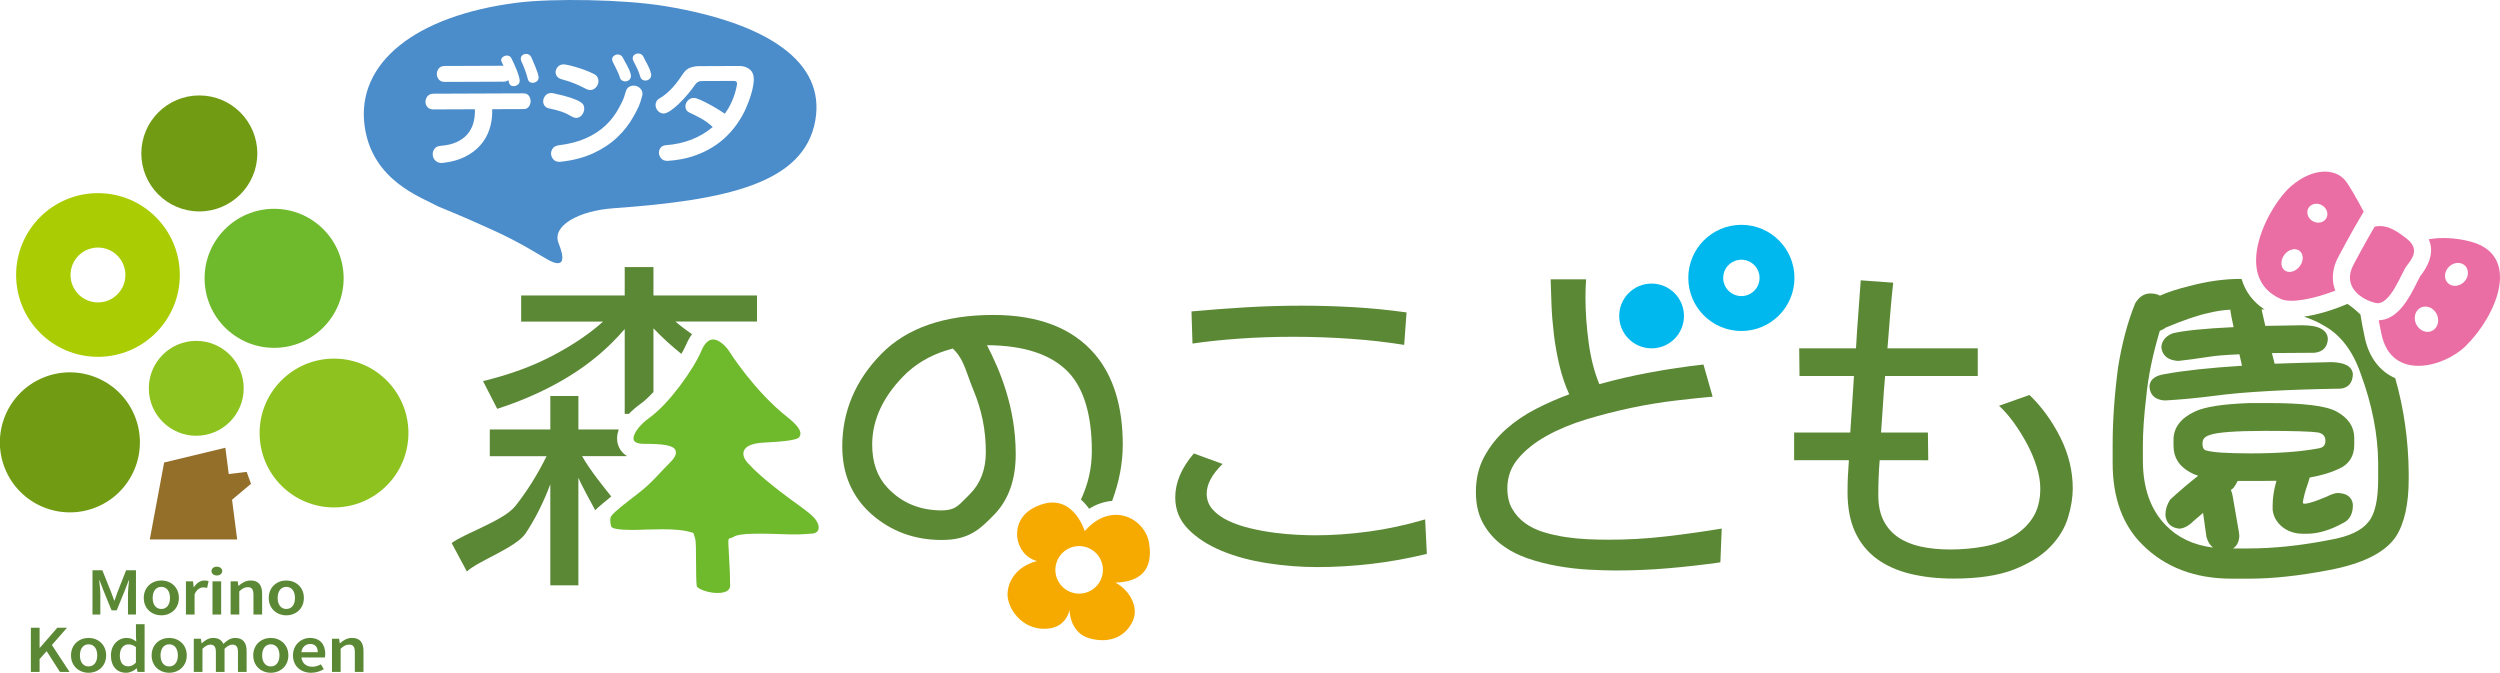 <svg version="1.1" xmlns="http://www.w3.org/2000/svg" xmlns:xlink="http://www.w3.org/1999/xlink" x="0px"
	 y="0px" viewBox="0 0 185.8 50" style="enable-background:new 0 0 185.8 50;" xml:space="preserve">
<style type="text/css">
	.digitakids0{fill:#5B8835;}
	.digitakids1{fill:#709B12;}
	.digitakids2{fill:#8DC21F;}
	.digitakids3{fill:#6FB92C;}
	.digitakids4{fill:#936F29;}
	.digitakids5{fill:#AACC03;}
	.digitakids6{fill:#4B8CCA;}
	.digitakids7{fill:#00B8EE;}
	.digitakids8{fill:#5C8934;}
	.digitakids9{fill:#F6AA00;}
	.digitakids10{fill:#EA6DA4;}
</style>
<g>
	<g>
		<g>
			<path class="digitakids0" d="M6.873,42.384h0.733l0.646,1.606c0.081,0.209,0.154,0.43,0.235,0.645H8.51c0.08-0.215,0.15-0.436,0.23-0.645
				l0.632-1.606h0.733v3.287H9.511v-1.504c0-0.304,0.051-0.741,0.083-1.046H9.571l-0.295,0.764l-0.602,1.476H8.291l-0.603-1.476
				l-0.291-0.764H7.374c0.031,0.304,0.083,0.742,0.083,1.046v1.504H6.873V42.384z"/>
			<path class="digitakids0" d="M10.685,44.439c0-0.822,0.621-1.297,1.305-1.297c0.684,0,1.305,0.475,1.305,1.297
				c0,0.818-0.621,1.292-1.305,1.292C11.306,45.732,10.685,45.257,10.685,44.439z M12.634,44.439c0-0.495-0.241-0.824-0.644-0.824
				s-0.644,0.33-0.644,0.824c0,0.495,0.241,0.82,0.644,0.82S12.634,44.934,12.634,44.439z"/>
			<path class="digitakids0" d="M13.819,43.203h0.527l0.049,0.44h0.018c0.196-0.322,0.486-0.501,0.78-0.501c0.139,0,0.228,0.016,0.311,0.05
				l-0.112,0.503c-0.096-0.024-0.168-0.04-0.282-0.04c-0.219,0-0.483,0.134-0.648,0.51v1.506h-0.644V43.203z"/>
			<path class="digitakids0" d="M15.718,42.443c0-0.195,0.17-0.328,0.398-0.328c0.228,0,0.398,0.133,0.398,0.328
				c0,0.191-0.17,0.327-0.398,0.327C15.888,42.77,15.718,42.634,15.718,42.443z M15.792,43.203h0.644v2.469h-0.644V43.203z"/>
			<path class="digitakids0" d="M17.141,43.203h0.527l0.049,0.333h0.018c0.246-0.215,0.525-0.394,0.901-0.394
				c0.588,0,0.845,0.358,0.845,0.981v1.548h-0.644v-1.474c0-0.406-0.13-0.558-0.427-0.558c-0.241,0-0.4,0.106-0.626,0.307v1.725
				h-0.644V43.203z"/>
			<path class="digitakids0" d="M19.974,44.439c0-0.822,0.621-1.297,1.305-1.297s1.305,0.475,1.305,1.297c0,0.818-0.621,1.292-1.305,1.292
				S19.974,45.257,19.974,44.439z M21.923,44.439c0-0.495-0.241-0.824-0.644-0.824c-0.402,0-0.644,0.33-0.644,0.824
				c0,0.495,0.241,0.82,0.644,0.82C21.681,45.259,21.923,44.934,21.923,44.439z"/>
			<path class="digitakids0" d="M2.294,46.653h0.648v1.494H2.96l1.301-1.494h0.72l-1.124,1.283l1.314,2.004H4.455l-0.988-1.546l-0.525,0.587
				v0.959H2.294V46.653z"/>
			<path class="digitakids0" d="M5.278,48.708c0-0.822,0.621-1.297,1.305-1.297s1.305,0.475,1.305,1.297C7.889,49.526,7.268,50,6.584,50
				S5.278,49.526,5.278,48.708z M7.227,48.708c0-0.495-0.241-0.824-0.644-0.824c-0.402,0-0.644,0.33-0.644,0.824
				c0,0.495,0.241,0.82,0.644,0.82C6.986,49.528,7.227,49.202,7.227,48.708z"/>
			<path class="digitakids0" d="M8.245,48.708c0-0.804,0.561-1.297,1.162-1.297c0.311,0,0.508,0.105,0.72,0.271l-0.024-0.398V46.39h0.644
				v3.55h-0.527l-0.049-0.267h-0.018C9.948,49.856,9.666,50,9.371,50C8.688,50,8.245,49.522,8.245,48.708z M10.102,49.244v-1.15
				c-0.188-0.151-0.373-0.205-0.559-0.205c-0.349,0-0.637,0.297-0.637,0.813c0,0.537,0.228,0.82,0.624,0.82
				C9.742,49.522,9.921,49.437,10.102,49.244z"/>
			<path class="digitakids0" d="M11.27,48.708c0-0.822,0.621-1.297,1.305-1.297s1.305,0.475,1.305,1.297c0,0.818-0.621,1.292-1.305,1.292
				S11.27,49.526,11.27,48.708z M13.219,48.708c0-0.495-0.241-0.824-0.644-0.824s-0.644,0.33-0.644,0.824
				c0,0.495,0.241,0.82,0.644,0.82S13.219,49.202,13.219,48.708z"/>
			<path class="digitakids0" d="M14.404,47.471h0.527l0.049,0.337h0.018c0.233-0.218,0.499-0.397,0.843-0.397
				c0.402,0,0.631,0.165,0.758,0.443c0.262-0.251,0.534-0.443,0.883-0.443c0.579,0,0.847,0.358,0.847,0.981v1.548h-0.644v-1.474
				c0-0.406-0.134-0.558-0.422-0.558c-0.174,0-0.362,0.1-0.575,0.307v1.725h-0.644v-1.474c0-0.406-0.134-0.558-0.422-0.558
				c-0.17,0-0.362,0.1-0.575,0.307v1.725h-0.644V47.471z"/>
			<path class="digitakids0" d="M18.821,48.708c0-0.822,0.621-1.297,1.305-1.297s1.305,0.475,1.305,1.297c0,0.818-0.621,1.292-1.305,1.292
				S18.821,49.526,18.821,48.708z M20.77,48.708c0-0.495-0.241-0.824-0.644-0.824c-0.402,0-0.644,0.33-0.644,0.824
				c0,0.495,0.241,0.82,0.644,0.82C20.528,49.528,20.77,49.202,20.77,48.708z"/>
			<path class="digitakids0" d="M21.774,48.708c0-0.803,0.619-1.297,1.265-1.297c0.742,0,1.133,0.483,1.133,1.172
				c0,0.111-0.014,0.221-0.028,0.282h-1.743c0.054,0.438,0.367,0.687,0.809,0.687c0.235,0,0.436-0.066,0.637-0.179l0.219,0.36
				C23.806,49.892,23.475,50,23.126,50C22.369,50,21.774,49.522,21.774,48.708z M23.616,48.47c0-0.38-0.188-0.611-0.563-0.611
				c-0.319,0-0.601,0.215-0.657,0.611H23.616z"/>
			<path class="digitakids0" d="M24.674,47.471h0.527l0.049,0.333h0.018c0.246-0.215,0.525-0.394,0.901-0.394
				c0.588,0,0.845,0.358,0.845,0.981v1.548h-0.644v-1.474c0-0.406-0.13-0.558-0.427-0.558c-0.241,0-0.4,0.106-0.626,0.307v1.725
				h-0.644V47.471z"/>
		</g>
	</g>
	<g>
		<g>
			<circle class="digitakids1" cx="14.813" cy="11.403" r="4.31"/>
			<circle class="digitakids2" cx="14.586" cy="28.86" r="3.526"/>
			<circle class="digitakids3" cx="20.372" cy="20.685" r="5.167"/>
			
				<ellipse transform="matrix(0.928 -0.373 0.373 0.928 -11.892 4.317)" class="digitakids1" cx="5.202" cy="32.866" rx="5.202" ry="5.202"/>
			<circle class="digitakids2" cx="24.824" cy="32.182" r="5.53"/>
			<polygon class="digitakids4" points="12.199,34.374 16.749,33.276 17.626,40.091 11.132,40.091 			"/>
			<polygon class="digitakids4" points="18.333,35.07 18.655,35.955 16.644,37.644 16.323,35.311 			"/>
		</g>
		<path class="digitakids5" d="M7.281,14.354c-3.36,0-6.083,2.723-6.083,6.083c0,3.36,2.723,6.083,6.083,6.083s6.083-2.723,6.083-6.083
			C13.364,17.077,10.641,14.354,7.281,14.354z M7.281,22.476c-1.126,0-2.039-0.913-2.039-2.039c0-1.126,0.913-2.039,2.039-2.039
			c1.126,0,2.039,0.913,2.039,2.039C9.32,21.563,8.407,22.476,7.281,22.476z"/>
	</g>
	<g>
		<path class="digitakids6" d="M49.46,0.46c-3.099-0.518-8.424-0.588-11.005-0.262c-7.632,0.964-11.958,4.501-11.363,9.115
			c0.532,4.126,4.227,5.335,5.437,6.015c2.232,0.916,2.609,1.111,3.879,1.673c2.299,1.018,3.756,2.007,4.385,2.339
			c1.187,0.626,1.166-0.163,0.72-1.268c-0.515-1.279,1.46-2.41,4.102-2.597c8.472-0.602,14.156-1.866,14.978-6.519
			C61.366,4.583,57.029,1.724,49.46,0.46z M45.624,4.153c0.089-0.071,0.187-0.106,0.294-0.106c0.073,0,0.141,0.017,0.206,0.054
			c0.065,0.035,0.119,0.095,0.165,0.18c0.04,0.078,0.088,0.168,0.144,0.272c0.057,0.104,0.115,0.209,0.174,0.318
			c0.059,0.11,0.113,0.22,0.161,0.331c0.048,0.112,0.083,0.216,0.106,0.311c0.012,0.057,0.017,0.097,0.017,0.125
			c0,0.129-0.044,0.23-0.133,0.303c-0.089,0.074-0.19,0.11-0.302,0.11c-0.078,0-0.155-0.023-0.231-0.071
			c-0.076-0.046-0.128-0.121-0.156-0.222c-0.062-0.202-0.143-0.397-0.242-0.588c-0.099-0.19-0.196-0.385-0.292-0.587
			c-0.029-0.067-0.043-0.12-0.043-0.16C45.49,4.314,45.534,4.222,45.624,4.153z M41.455,4.966c0.109-0.12,0.256-0.181,0.44-0.182
			c0.045-0.001,0.144,0.015,0.298,0.045c0.154,0.03,0.336,0.076,0.547,0.137c0.21,0.061,0.439,0.135,0.686,0.224
			c0.247,0.089,0.485,0.192,0.715,0.308c0.118,0.061,0.203,0.138,0.257,0.23c0.053,0.092,0.08,0.189,0.081,0.289
			c0,0.085-0.015,0.167-0.045,0.248c-0.03,0.082-0.074,0.153-0.13,0.215c-0.056,0.062-0.121,0.113-0.197,0.152
			c-0.076,0.04-0.155,0.059-0.239,0.06c-0.101,0-0.205-0.027-0.311-0.083c-0.27-0.144-0.548-0.277-0.834-0.395
			c-0.286-0.119-0.609-0.226-0.967-0.32c-0.163-0.044-0.281-0.115-0.354-0.213c-0.073-0.098-0.11-0.203-0.111-0.315
			C41.292,5.22,41.346,5.088,41.455,4.966z M32.608,5.093c0.098-0.126,0.244-0.189,0.44-0.19l4.377-0.017L37.29,4.617
			c-0.028-0.056-0.042-0.104-0.043-0.143c0-0.095,0.044-0.177,0.133-0.245c0.09-0.067,0.187-0.102,0.294-0.102
			c0.067-0.001,0.13,0.015,0.189,0.046c0.059,0.031,0.108,0.085,0.148,0.164c0.067,0.134,0.138,0.282,0.212,0.445
			c0.073,0.162,0.14,0.32,0.199,0.473c0.06,0.154,0.107,0.297,0.145,0.429c0.037,0.131,0.056,0.236,0.056,0.314
			c0.001,0.129-0.046,0.229-0.141,0.299c-0.095,0.071-0.198,0.106-0.311,0.106c-0.123,0.001-0.214-0.04-0.273-0.121
			c-0.059-0.08-0.097-0.192-0.115-0.331c-0.095,0.079-0.215,0.118-0.361,0.119l-4.369,0.017c-0.196,0.001-0.343-0.06-0.442-0.183
			c-0.098-0.122-0.148-0.257-0.148-0.402C32.462,5.355,32.51,5.22,32.608,5.093z M39.307,7.92c-0.086,0.124-0.219,0.186-0.398,0.187
			l-2.328,0.009l0.001,0.177c0.002,0.465-0.069,0.912-0.213,1.341c-0.144,0.429-0.366,0.815-0.668,1.158
			c-0.301,0.344-0.682,0.63-1.143,0.861c-0.461,0.232-1.008,0.382-1.641,0.453c-0.017,0-0.032,0.001-0.046,0.004
			c-0.014,0.003-0.03,0.004-0.046,0.004c-0.106,0.001-0.202-0.019-0.286-0.057c-0.085-0.04-0.154-0.089-0.211-0.151
			c-0.057-0.062-0.099-0.131-0.127-0.209c-0.028-0.078-0.043-0.16-0.043-0.244c-0.001-0.145,0.048-0.282,0.145-0.408
			c0.097-0.126,0.247-0.196,0.449-0.207c0.459-0.036,0.851-0.127,1.175-0.274c0.324-0.147,0.588-0.335,0.792-0.566
			c0.203-0.23,0.35-0.494,0.442-0.792c0.091-0.297,0.136-0.614,0.135-0.95L35.295,8.12L32.22,8.132
			c-0.202,0.001-0.352-0.056-0.45-0.17s-0.148-0.245-0.148-0.391c-0.001-0.151,0.049-0.29,0.149-0.417
			c0.101-0.125,0.249-0.19,0.445-0.19l6.688-0.026c0.179-0.001,0.313,0.059,0.4,0.179c0.087,0.121,0.131,0.254,0.132,0.399
			C39.436,7.662,39.393,7.796,39.307,7.92z M39.891,6.049c-0.092,0.071-0.194,0.106-0.306,0.106c-0.079,0-0.15-0.019-0.214-0.058
			c-0.065-0.04-0.111-0.106-0.139-0.201c-0.062-0.247-0.136-0.484-0.221-0.714c-0.085-0.228-0.173-0.439-0.263-0.629
			c-0.029-0.056-0.043-0.118-0.043-0.185c0-0.112,0.04-0.2,0.121-0.265c0.081-0.065,0.175-0.097,0.281-0.097
			c0.078-0.001,0.151,0.02,0.219,0.061c0.068,0.042,0.124,0.111,0.169,0.205c0.023,0.05,0.062,0.142,0.119,0.273
			c0.057,0.131,0.116,0.274,0.178,0.427c0.062,0.153,0.117,0.303,0.166,0.449c0.048,0.145,0.072,0.257,0.073,0.335
			C40.029,5.882,39.983,5.979,39.891,6.049z M40.475,7.857c-0.071-0.101-0.106-0.207-0.106-0.32
			c-0.001-0.151,0.052-0.292,0.158-0.424c0.106-0.132,0.252-0.199,0.436-0.2c0.028,0,0.053,0.002,0.076,0.005
			c0.023,0.003,0.047,0.006,0.076,0.012c0.566,0.121,1.005,0.235,1.316,0.34c0.311,0.106,0.54,0.205,0.686,0.3
			c0.146,0.095,0.234,0.184,0.261,0.267c0.028,0.085,0.043,0.163,0.043,0.236c0,0.084-0.015,0.166-0.045,0.247
			c-0.03,0.082-0.072,0.156-0.125,0.224c-0.053,0.067-0.117,0.121-0.193,0.16c-0.075,0.04-0.155,0.059-0.239,0.06
			c-0.095,0-0.196-0.03-0.303-0.091c-0.13-0.078-0.257-0.147-0.383-0.209c-0.126-0.061-0.257-0.115-0.391-0.162
			c-0.135-0.048-0.278-0.09-0.429-0.129c-0.151-0.038-0.317-0.077-0.496-0.115C40.658,8.024,40.545,7.957,40.475,7.857z
			 M47.725,7.135c-0.182,0.673-0.27,0.837-0.598,1.444c-0.328,0.606-0.743,1.147-1.246,1.622c-0.502,0.475-1.1,0.873-1.793,1.192
			c-0.694,0.319-1.496,0.528-2.409,0.627c-0.017,0-0.034,0.001-0.05,0.004c-0.017,0.003-0.031,0.005-0.042,0.005
			c-0.207,0.001-0.364-0.063-0.471-0.192c-0.107-0.129-0.161-0.271-0.162-0.428c-0.001-0.14,0.044-0.269,0.133-0.387
			c0.089-0.117,0.226-0.191,0.411-0.22c0.801-0.098,1.488-0.276,2.061-0.534c0.573-0.256,1.061-0.577,1.462-0.959
			c0.402-0.382,0.735-0.825,0.999-1.328c0.265-0.502,0.314-0.575,0.486-1.17c0.044-0.158,0.119-0.271,0.226-0.342
			c0.106-0.07,0.224-0.106,0.352-0.106c0.084,0,0.165,0.013,0.244,0.042c0.078,0.028,0.149,0.067,0.21,0.121
			c0.062,0.053,0.113,0.116,0.152,0.189c0.039,0.072,0.059,0.154,0.059,0.243C47.75,7.015,47.742,7.073,47.725,7.135z M48.263,5.874
			c-0.089,0.076-0.19,0.115-0.302,0.115c-0.078,0.001-0.154-0.023-0.227-0.07c-0.073-0.048-0.123-0.125-0.152-0.23
			c-0.074-0.246-0.153-0.453-0.238-0.621c-0.085-0.168-0.175-0.346-0.271-0.537c-0.034-0.066-0.051-0.131-0.051-0.192
			c0-0.112,0.041-0.201,0.125-0.265c0.084-0.065,0.179-0.097,0.285-0.098c0.078,0,0.152,0.02,0.223,0.058
			c0.07,0.04,0.128,0.106,0.173,0.201c0.051,0.112,0.102,0.213,0.152,0.302c0.051,0.089,0.099,0.179,0.144,0.268
			c0.045,0.09,0.089,0.183,0.132,0.282c0.042,0.098,0.08,0.208,0.115,0.331c0.017,0.05,0.026,0.101,0.026,0.151
			C48.397,5.696,48.353,5.797,48.263,5.874z M55.975,6.369c-0.033,0.213-0.093,0.462-0.182,0.744
			c-0.089,0.284-0.206,0.593-0.353,0.93c-0.147,0.337-0.335,0.678-0.563,1.023c-0.228,0.346-0.501,0.68-0.82,1.003
			c-0.318,0.324-0.691,0.618-1.118,0.882c-0.427,0.265-0.913,0.487-1.455,0.666c-0.543,0.178-1.156,0.29-1.839,0.338h-0.059
			c-0.196,0.001-0.347-0.063-0.454-0.191c-0.107-0.128-0.161-0.268-0.162-0.419c0-0.135,0.044-0.258,0.133-0.371
			c0.089-0.112,0.226-0.174,0.411-0.186c0.661-0.047,1.283-0.185,1.868-0.41c0.584-0.226,1.114-0.539,1.589-0.939
			c-0.298-0.273-0.593-0.49-0.885-0.648c-0.292-0.159-0.573-0.299-0.842-0.421c-0.107-0.05-0.184-0.115-0.232-0.196
			c-0.048-0.081-0.072-0.166-0.073-0.256c0-0.078,0.015-0.156,0.045-0.232c0.03-0.076,0.074-0.145,0.13-0.206
			c0.056-0.062,0.123-0.111,0.201-0.149c0.078-0.036,0.162-0.055,0.252-0.055c0.101-0.001,0.258,0.047,0.471,0.141
			c0.213,0.094,0.44,0.207,0.682,0.338c0.241,0.13,0.469,0.261,0.682,0.392c0.213,0.13,0.371,0.232,0.472,0.305
			c0.2-0.286,0.361-0.562,0.48-0.826c0.119-0.263,0.209-0.499,0.27-0.706c0.072-0.241,0.124-0.471,0.157-0.69
			c-0.001-0.145-0.077-0.218-0.228-0.217l-2.428,0.01c-0.084,0-0.165,0.022-0.243,0.063c-0.078,0.043-0.146,0.103-0.201,0.181
			c-0.184,0.264-0.386,0.526-0.606,0.784c-0.22,0.258-0.439,0.49-0.657,0.696c-0.218,0.205-0.423,0.371-0.616,0.498
			c-0.193,0.127-0.354,0.19-0.482,0.191c-0.084,0-0.163-0.017-0.236-0.054c-0.073-0.035-0.136-0.083-0.19-0.142
			c-0.053-0.059-0.096-0.127-0.127-0.205c-0.031-0.078-0.047-0.157-0.047-0.235c0-0.095,0.023-0.186,0.071-0.273
			c0.047-0.087,0.126-0.162,0.239-0.224c0.179-0.102,0.349-0.223,0.511-0.363c0.162-0.14,0.315-0.29,0.46-0.451
			c0.145-0.16,0.28-0.326,0.406-0.497c0.125-0.171,0.241-0.339,0.347-0.501c0.145-0.225,0.321-0.376,0.528-0.456
			c0.207-0.08,0.439-0.119,0.697-0.12l2.949-0.012c0.314-0.001,0.574,0.08,0.783,0.245c0.207,0.164,0.312,0.421,0.314,0.768
			C56.025,6.005,56.008,6.156,55.975,6.369z"/>
		<path class="digitakids0" d="M106.043,41.165c-1.374,0.335-2.744,0.582-4.109,0.742c-1.366,0.159-2.71,0.239-4.034,0.239
			c-1.223,0-2.459-0.097-3.707-0.289c-1.248-0.193-2.379-0.498-3.393-0.917c-1.014-0.419-1.843-0.955-2.488-1.609
			c-0.645-0.653-0.968-1.441-0.968-2.362c0-1.106,0.461-2.195,1.382-3.267l2.136,0.779c-0.788,0.77-1.181,1.507-1.181,2.212
			c0,0.452,0.151,0.846,0.452,1.181c0.302,0.335,0.695,0.616,1.181,0.842c0.486,0.226,1.03,0.411,1.634,0.553
			c0.603,0.142,1.202,0.252,1.797,0.327c0.594,0.076,1.16,0.126,1.697,0.151c0.536,0.025,0.972,0.037,1.307,0.037
			c1.273,0,2.597-0.092,3.971-0.277c1.374-0.184,2.773-0.485,4.197-0.905L106.043,41.165z M104.359,25.633
			c-1.223-0.2-2.543-0.352-3.958-0.452c-1.416-0.101-2.836-0.151-4.26-0.151c-1.425,0-2.777,0.046-4.059,0.138
			c-1.282,0.093-2.434,0.214-3.456,0.365l-0.075-2.388c1.273-0.117,2.597-0.217,3.971-0.301c1.374-0.084,2.781-0.126,4.222-0.126
			c1.29,0,2.585,0.038,3.883,0.113c1.298,0.076,2.601,0.205,3.908,0.389L104.359,25.633z"/>
		<path class="digitakids0" d="M127.858,41.794c-1.306,0.184-2.602,0.331-3.883,0.44c-1.282,0.109-2.576,0.164-3.883,0.164
			c-0.603,0-1.282-0.021-2.036-0.063c-0.753-0.042-1.516-0.13-2.287-0.265c-0.77-0.134-1.52-0.327-2.248-0.577
			c-0.729-0.252-1.379-0.594-1.948-1.031c-0.57-0.436-1.027-0.972-1.37-1.608c-0.344-0.637-0.515-1.399-0.515-2.287
			c0-0.989,0.209-1.868,0.628-2.638c0.419-0.771,0.959-1.449,1.621-2.036c0.662-0.586,1.403-1.089,2.225-1.508
			c0.819-0.419,1.642-0.779,2.463-1.081c-0.301-0.654-0.545-1.37-0.729-2.149c-0.184-0.779-0.322-1.554-0.415-2.325
			c-0.091-0.77-0.15-1.512-0.176-2.225c-0.025-0.712-0.046-1.327-0.063-1.847h2.638c-0.016,0.217-0.029,0.436-0.037,0.653
			c-0.01,0.218-0.012,0.445-0.012,0.679c0,1.089,0.079,2.216,0.239,3.38c0.158,1.164,0.423,2.191,0.791,3.079
			c1.207-0.335,2.464-0.624,3.77-0.867c1.308-0.243,2.63-0.44,3.971-0.59l0.679,2.388c-0.77,0.067-1.688,0.163-2.752,0.289
			c-1.065,0.125-2.158,0.305-3.281,0.54c-1.122,0.235-2.236,0.52-3.342,0.855c-1.106,0.335-2.094,0.745-2.966,1.231
			s-1.575,1.047-2.111,1.684c-0.537,0.637-0.804,1.374-0.804,2.212c0,0.603,0.121,1.114,0.364,1.533
			c0.243,0.419,0.562,0.771,0.954,1.056c0.394,0.285,0.851,0.507,1.37,0.666c0.52,0.16,1.055,0.28,1.609,0.364
			c0.552,0.084,1.11,0.138,1.67,0.164c0.562,0.025,1.077,0.037,1.546,0.037c1.424,0,2.831-0.079,4.223-0.239
			c1.389-0.159,2.79-0.356,4.197-0.59L127.858,41.794z"/>
		<path class="digitakids0" d="M139.696,34.204c-0.034,0.436-0.059,0.867-0.076,1.295c-0.017,0.427-0.025,0.858-0.025,1.294
			c0,0.754,0.13,1.387,0.39,1.897c0.259,0.511,0.624,0.926,1.093,1.244c0.469,0.318,1.031,0.549,1.684,0.691
			c0.654,0.142,1.383,0.213,2.186,0.213c0.871,0,1.709-0.075,2.514-0.226c0.804-0.151,1.516-0.402,2.136-0.754
			c0.62-0.352,1.114-0.817,1.483-1.394c0.368-0.578,0.553-1.295,0.553-2.149c0-0.503-0.088-1.039-0.264-1.609
			c-0.176-0.569-0.41-1.131-0.704-1.684c-0.293-0.553-0.62-1.081-0.98-1.583c-0.361-0.502-0.733-0.93-1.118-1.282l2.261-0.804
			c0.922,0.888,1.688,1.944,2.3,3.167c0.612,1.223,0.918,2.488,0.918,3.795c0,0.653-0.117,1.37-0.352,2.149
			c-0.235,0.779-0.675,1.504-1.319,2.173c-0.646,0.67-1.542,1.232-2.69,1.684C148.538,42.774,147.043,43,145.2,43
			c-1.173,0-2.246-0.117-3.217-0.352c-0.972-0.235-1.805-0.607-2.501-1.118c-0.695-0.511-1.231-1.173-1.608-1.985
			s-0.565-1.805-0.565-2.979c0-0.385,0.008-0.766,0.025-1.143c0.017-0.377,0.042-0.783,0.076-1.219h-4.071v-2.061h4.172
			c0.05-0.669,0.096-1.353,0.138-2.048c0.042-0.695,0.088-1.411,0.138-2.149h-4.046l-0.025-2.061h4.222
			c0.05-0.905,0.109-1.78,0.176-2.626c0.067-0.846,0.126-1.655,0.176-2.426l2.413,0.176c-0.084,0.754-0.16,1.542-0.226,2.363
			c-0.067,0.821-0.134,1.659-0.2,2.513h6.71v2.061h-6.886c-0.067,0.754-0.121,1.483-0.163,2.186
			c-0.042,0.704-0.088,1.374-0.138,2.011h3.482l0.025,2.061H139.696z"/>
		<circle class="digitakids7" cx="122.746" cy="23.482" r="2.407"/>
		<path class="digitakids7" d="M129.419,16.709c-2.179,0-3.945,1.766-3.945,3.945c0,2.179,1.766,3.945,3.945,3.945
			c2.179,0,3.945-1.766,3.945-3.945C133.364,18.475,131.598,16.709,129.419,16.709z M129.419,22.005
			c-0.746,0-1.351-0.605-1.351-1.351c0-0.746,0.605-1.351,1.351-1.351s1.351,0.605,1.351,1.351
			C130.77,21.4,130.165,22.005,129.419,22.005z"/>
		<g>
			<g>
				<g>
					<g>
						<path class="digitakids3" d="M49.26,39.336c0.841,0,1.559,0.049,2.187,0.247l0.087,0.027l0.027,0.087
							c0.15,0.473,0.16,0.342,0.167,1.797c0.005,0.952,0.011,1.852,0.057,2.071c0.043,0.203,0.978,0.578,1.771,0.494
							c0.469-0.049,0.707-0.235,0.707-0.554c0-0.654-0.036-1.35-0.072-2.022c-0.099-1.894-0.135-1.289,0.351-1.596
							c0.443-0.279,1.957-0.249,4.218-0.17c0.727,0.025,1.412-0.057,1.532-0.057c0.694,0,0.733-0.666,0.131-1.265
							c-0.421-0.419-1.126-0.881-1.702-1.309c-2.155-1.602-2.752-2.263-3.128-2.659c-0.301-0.316-0.412-0.652-0.304-0.924
							c0.145-0.365,0.64-0.566,1.512-0.612c0.815-0.042,2.524-0.132,2.618-0.43c0.036-0.113,0.385-0.448-0.892-1.454
							c-2.476-1.951-4.292-4.83-4.4-5.002c-0.409-0.535-0.846-0.81-1.202-0.771c-0.311,0.039-0.578,0.32-0.796,0.835
							c-0.608,1.436-2.446,3.961-3.817,4.943c-0.926,0.663-1.316,1.361-1.213,1.682c0.082,0.255,0.504,0.293,0.748,0.293
							c1.305,0,2.194,0.074,2.358,0.479c0.136,0.336-0.199,0.712-0.463,0.966c-0.503,0.484-1.269,1.429-2.202,2.152
							c-1.1,0.853-1.794,1.367-2.111,1.767c-0.129,0.163-0.061,0.66,0,0.785c0.078,0.162,0.611,0.247,1.557,0.247
							c0.582,0,0.529-0.014,1.032-0.027C48.461,39.346,48.874,39.336,49.26,39.336z"/>
					</g>
				</g>
			</g>
			<g>
				<path class="digitakids0" d="M35.899,28.323l1.055,2.061c1.977-0.637,3.761-1.445,5.353-2.426c1.592-0.98,2.966-2.149,4.122-3.506v6.308
					h0.31c0.241-0.254,0.529-0.503,0.862-0.742c0.295-0.211,0.626-0.521,0.964-0.885v-4.732c0.643,0.679,1.337,1.31,2.076,1.901
					c0.145-0.256,0.275-0.501,0.364-0.71c0.129-0.304,0.273-0.549,0.426-0.75c-0.43-0.3-0.846-0.61-1.232-0.944h6.063v-1.936h-7.697
					v-2.111h-2.136v2.111h-7.697V23.9h6.089c-1.005,0.905-2.258,1.751-3.757,2.538C39.563,27.226,37.842,27.854,35.899,28.323z"/>
				<path class="digitakids0" d="M45.429,36.897c-0.598-0.742-1.604-1.991-2.167-2.995h3.344c-0.427-0.263-0.604-0.629-0.67-0.834
					c-0.116-0.362-0.094-0.753,0.05-1.151h-3v-2.488H40.9v2.488h-4.499v1.986h4.222c-0.671,1.357-1.441,2.589-2.312,3.694
					c-0.872,1.106-3.772,2.028-4.744,2.765l1.131,2.111c0.888-0.821,3.667-1.772,4.379-2.852c0.712-1.081,1.32-2.291,1.822-3.632
					v7.515h2.086v-7.992c0.287,0.652,0.912,1.77,1.25,2.405C44.494,37.663,44.97,37.266,45.429,36.897z"/>
			</g>
		</g>
		<path class="digitakids8" d="M75.489,33.754c0-3.463-1.169-6.231-2.138-8.099c2.759,0.012,4.795,0.689,6.052,2.009
			c1.156,1.22,1.742,3.193,1.742,5.864c0,1.254-0.274,2.457-0.81,3.599c0.24,0.215,0.443,0.451,0.609,0.685
			c0.542-0.343,1.121-0.538,1.71-0.585c0.524-1.415,0.79-2.815,0.79-4.177c0-2.844-0.696-5.104-2.069-6.717
			c-1.65-1.942-4.19-2.926-7.551-2.926c-3.636,0-6.434,0.972-8.317,2.888c-1.931,1.965-2.91,4.28-2.91,6.882
			c0,2.058,0.729,3.751,2.168,5.033c1.447,1.274,3.201,1.921,5.213,1.921c2.002,0,2.818-0.744,3.986-1.962
			C74.977,37.087,75.489,35.603,75.489,33.754z M72.083,36.721c-0.12,0.118-0.227,0.227-0.327,0.329
			c-0.605,0.616-0.856,0.871-1.779,0.884c-1.615-0.008-2.949-0.55-4.017-1.683c-0.757-0.803-1.14-1.88-1.14-3.2
			c0-1.931,0.888-3.748,2.634-5.398c0.924-0.83,2.054-1.417,3.362-1.748c0.611,0.579,0.853,1.255,1.155,2.099
			c0.107,0.301,0.22,0.615,0.357,0.944c0.641,1.534,0.939,3.013,0.939,4.656C73.267,34.887,72.868,35.936,72.083,36.721z"/>
		<path class="digitakids9" d="M85.403,40.371c-0.291-1.834-2.791-3.198-4.785-0.897c0,0-0.964-3.251-3.838-1.711
			c-1.839,0.986-1.394,3.481,0.284,3.933c-1.903,0.507-2.308,2.017-2.153,2.804c0.211,1.074,1.177,2.157,2.543,2.229
			c1.826,0.097,2.032-1.417,2.032-1.417s-0.016,1.734,1.519,2.139c1.535,0.406,2.672-0.185,3.18-1.292
			c0.528-1.15-0.401-2.42-1.291-2.859C84.731,43.247,85.722,42.377,85.403,40.371z M81.887,42.884
			c-0.294,0.931-1.287,1.447-2.217,1.152c-0.931-0.294-1.447-1.287-1.152-2.217c0.294-0.931,1.287-1.447,2.217-1.152
			C81.665,40.961,82.181,41.953,81.887,42.884z"/>
		<path class="digitakids8" d="M175.755,25.113c-0.145-0.68-0.253-1.25-0.328-1.741c-0.273-0.264-0.559-0.505-0.862-0.715
			c-0.035-0.025-0.074-0.045-0.109-0.069c-1.08,0.461-2.213,0.805-3.222,0.946c0.502,0.171,0.978,0.368,1.394,0.62
			c1.277,0.671,2.227,1.893,2.825,3.639c0.84,2.274,1.275,4.495,1.292,6.601v1.206c0,1.558-0.242,2.629-0.728,3.193
			c-0.495,0.635-1.434,1.078-2.795,1.318c-2.167,0.431-4.231,0.65-6.135,0.65h-1.129c0.293-0.185,0.455-0.504,0.468-0.938
			c0-0.058-0.009-0.148-0.029-0.27c-0.151-0.836-0.301-1.707-0.451-2.602c-0.027-0.199-0.077-0.378-0.152-0.536
			c0.049-0.038,0.1-0.076,0.153-0.113l0.053-0.052c0.125-0.167,0.225-0.337,0.298-0.505h1.667c0.427,0,0.834-0.004,1.221-0.014
			c-0.188,0.641-0.284,1.264-0.284,1.856l0.001,0.305c0.057,0.498,0.298,0.925,0.72,1.271c0.428,0.334,0.935,0.503,1.508,0.503
			h0.352c0.809,0,1.712-0.272,2.669-0.803c0.327-0.157,0.716-0.51,0.716-1.311c-0.013-0.328-0.175-0.884-1.124-0.912
			c-0.195,0-0.461,0.088-0.823,0.27c-1.673,0.701-1.768,0.526-1.773,0.452c0-0.081,0.032-0.324,0.237-1.023
			c0.122-0.339,0.213-0.624,0.271-0.849c0.87-0.153,1.599-0.371,2.157-0.643c0.756-0.321,1.155-0.937,1.155-1.783v-0.528
			c0-0.813-0.44-1.468-1.307-1.947c-0.765-0.427-2.439-0.635-5.12-0.635h-1.316c-1.995,0.069-3.333,0.274-4.09,0.627
			c-1.061,0.493-1.599,1.202-1.599,2.106v0.452c0,0.865,0.424,1.529,1.255,1.973c0.169,0.095,0.363,0.177,0.579,0.248
			c-0.682,0.531-1.372,1.117-2.058,1.747l-0.041,0.049c-0.225,0.356-0.339,0.73-0.338,1.137c0.062,0.581,0.416,0.934,1.036,0.997
			c0.345-0.02,0.703-0.213,1.051-0.562l0.713-0.612c0.063,0.459,0.144,1.046,0.247,1.769c0.093,0.36,0.26,0.632,0.496,0.811
			c-1.454-0.182-2.637-0.741-3.527-1.67c-1.121-1.153-1.69-2.769-1.69-4.806v-1.106c0-1.028,0.084-2.244,0.249-3.621
			c0.145-1.516,0.485-3.166,1.009-4.906c0.167-0.061,0.327-0.148,0.451-0.245c1.338-0.561,2.422-0.928,3.233-1.095
			c0.498-0.124,1.02-0.202,1.558-0.232c0,0.017,0,0.035,0,0.053c0.03,0.228,0.11,0.637,0.243,1.245
			c-2.127,0.1-3.634,0.25-4.511,0.454c-0.658,0.253-0.831,0.675-0.86,1.033c0.044,0.439,0.294,0.973,1.274,1.023
			c0.49-0.051,1.246-0.153,2.253-0.304c0.449-0.077,1.214-0.141,2.275-0.189c0.057,0.267,0.121,0.551,0.193,0.852
			c-2.376,0.15-4.291,0.356-5.682,0.612c-0.987,0.127-1.194,0.585-1.193,0.963c0.042,0.608,0.435,0.966,1.137,1.007
			c1.194-0.068,2.451-0.187,3.739-0.354c2.089-0.282,5.225-0.459,9.345-0.527c0.555-0.065,0.873-0.434,0.894-1.066
			c-0.045-0.58-0.581-0.884-1.606-0.904c-1.518,0.032-2.92,0.071-4.209,0.118c-0.071-0.26-0.139-0.524-0.203-0.791
			c0.917-0.013,1.964-0.02,3.16-0.022c0.622-0.062,0.977-0.422,0.998-1.038c-0.043-0.669-0.683-1.007-1.906-1.007
			c-0.979,0.015-1.893,0.03-2.743,0.046c-0.086-0.372-0.17-0.748-0.252-1.11c-0.005-0.042-0.011-0.083-0.017-0.123
			c0.077,0.003,0.145,0.015,0.221,0.019c-0.853-0.551-1.437-1.321-1.716-2.276h-0.088c-1.206,0-2.487,0.18-3.802,0.535
			c-0.852,0.205-1.584,0.444-2.179,0.71c-0.183-0.108-0.42-0.164-0.705-0.164c-0.458,0-0.832,0.234-1.13,0.73
			c-0.558,1.371-0.986,2.97-1.273,4.76c-0.268,2.028-0.404,3.958-0.404,5.737v1.382c0,2.587,0.752,4.633,2.232,6.079
			c1.667,1.665,3.889,2.509,6.608,2.509h1.332c1.716,0,3.693-0.213,5.876-0.632c2.501-0.463,4.177-1.292,4.985-2.468
			c0.644-0.975,0.97-2.424,0.97-4.307v-0.506c-0.029-2.432-0.367-4.774-1.001-6.986C176.861,27.599,176.064,26.554,175.755,25.113z
			 M163.96,33.478c-0.082-0.022-0.273-0.075-0.273-0.518c0-0.211,0.058-0.472,0.519-0.625c0.557-0.207,1.949-0.312,4.137-0.312
			c2.107,0,3.439,0.042,3.939,0.118c0.374,0.09,0.542,0.281,0.542,0.617c0,0.333-0.15,0.501-0.505,0.565
			c-1.302,0.247-3.003,0.373-5.056,0.373C165.551,33.696,164.442,33.623,163.96,33.478z"/>
		<g>
			<path class="digitakids10" d="M173.781,19.099c0.854-1.617,1.585-2.855,1.615-2.907l0.274-0.463c-0.555-1.038-1.101-1.998-1.392-2.342
				c-0.741-0.874-2.387-0.954-4.034,0.476c-1.646,1.43-4.454,6.712-0.731,8.359c0.741,0.328,2.409,0.008,4.045-0.623
				C173.334,21.013,173.227,20.147,173.781,19.099z M171.108,19.398c-0.099,0.387-0.438,0.725-0.803,0.798
				c-0.413,0.082-0.774-0.191-0.75-0.675c0.028-0.556,0.528-1.037,1.029-0.999C171.014,18.554,171.219,18.966,171.108,19.398z
				 M172.225,16.545c-0.412-0.037-0.746-0.38-0.746-0.766c0-0.387,0.334-0.67,0.746-0.634c0.412,0.037,0.746,0.38,0.746,0.766
				S172.637,16.582,172.225,16.545z"/>
			<path class="digitakids10" d="M183.622,17.958c-1.182-0.315-2.232-0.319-3.117-0.177c0.302,0.676,0.269,1.559-0.576,2.671l-0.062,0.082
				c-0.037,0.056-0.157,0.297-0.245,0.474c-0.53,1.061-1.382,2.762-2.837,2.797c0.057,0.312,0.126,0.655,0.209,1.043
				c0.749,3.497,4.637,2.448,6.235,0.887C185.582,23.44,187.409,18.966,183.622,17.958z M180.335,24.661
				c-0.481-0.049-0.87-0.509-0.87-1.027c0-0.518,0.39-0.898,0.87-0.849c0.481,0.049,0.87,0.509,0.87,1.027
				C181.205,24.33,180.816,24.71,180.335,24.661z M182.366,21.239c-0.443-0.046-0.702-0.434-0.647-0.849
				c0.052-0.389,0.376-0.747,0.778-0.832c0.471-0.099,0.919,0.198,0.919,0.719C183.416,20.847,182.898,21.294,182.366,21.239z"/>
			<g>
				<path class="digitakids10" d="M176.487,16.838c0.765-0.151,1.431,0.137,2.408,0.924s0.34,1.501-0.042,2.011
					c-0.382,0.511-1.232,2.989-2.294,2.744c-1.062-0.246-2.507-1.218-1.657-2.826C175.751,18.083,176.487,16.838,176.487,16.838z"/>
			</g>
		</g>
	</g>
</g>
</svg>

